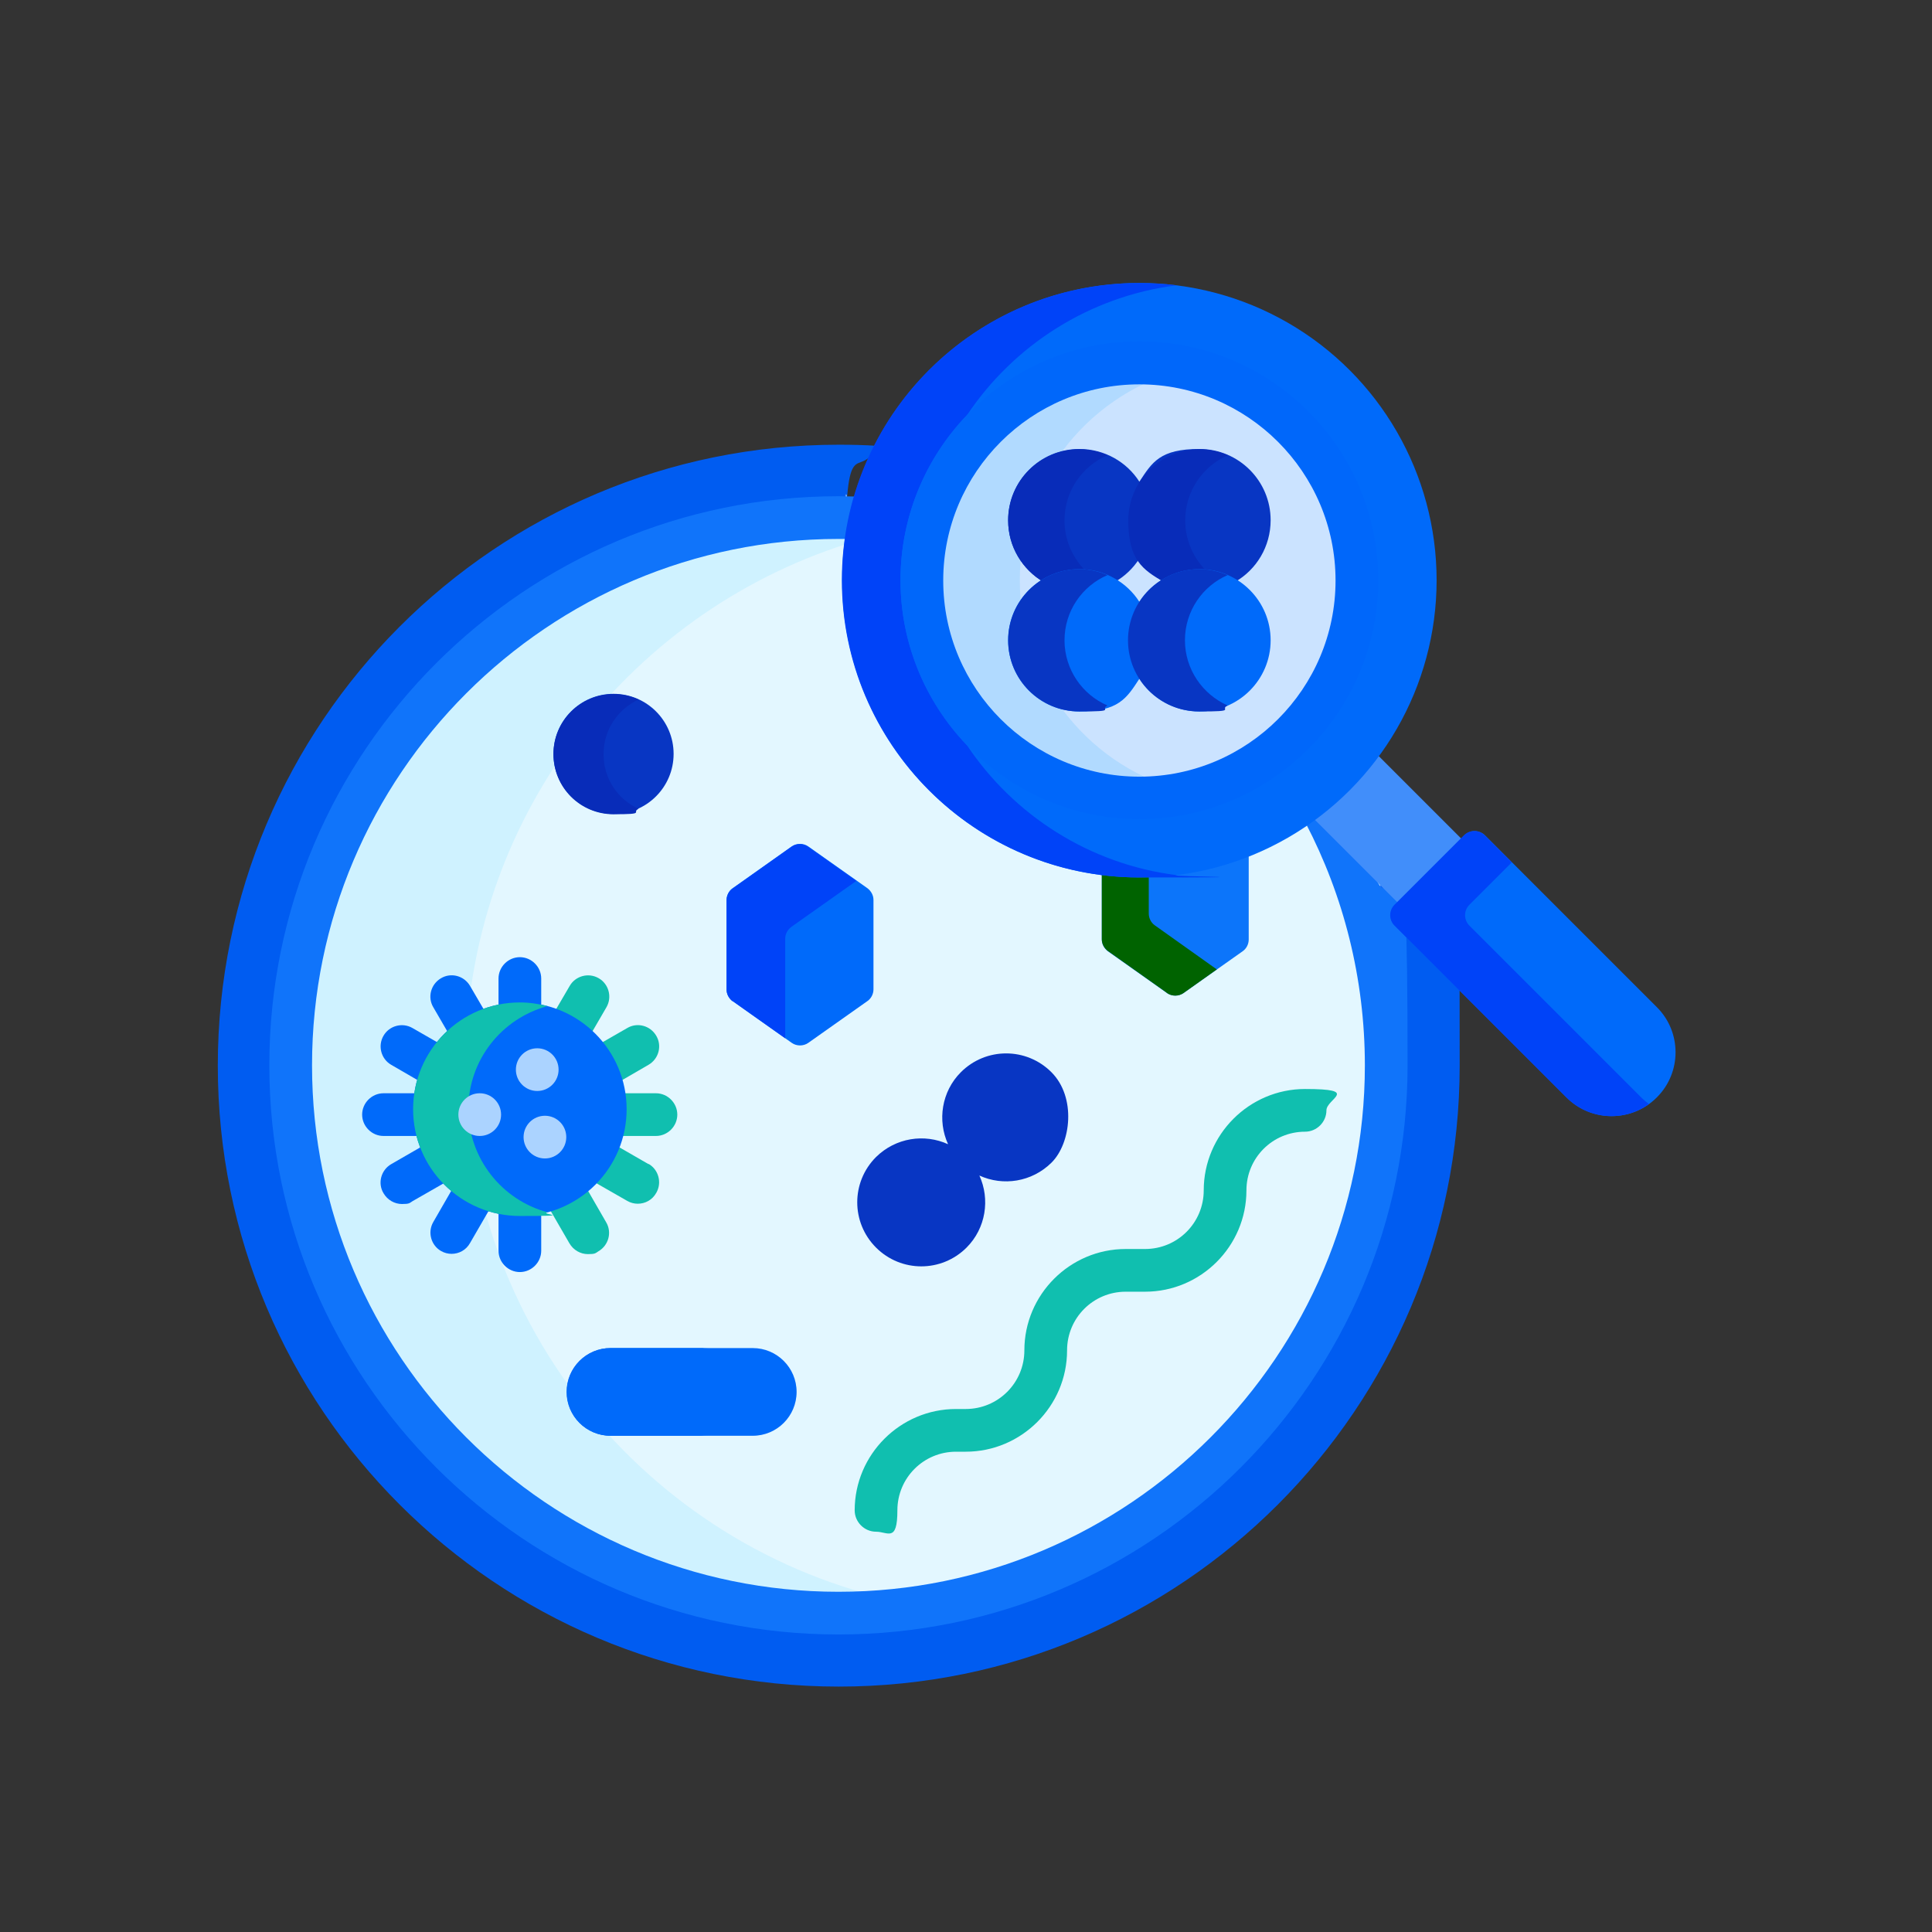 <svg xmlns="http://www.w3.org/2000/svg" id="Capa_1" viewBox="0 0 678.6 678.6"><rect x="0" y="0" width="678.6" height="678.6" fill="#333333" stroke="none"/><defs><style>      .st0 {        fill: #1074fa;      }      .st1 {        fill: #006300;      }      .st2 {        fill: #0836c3;      }      .st3 {        fill: #10bfaf;      }      .st4 {        fill: #abd3ff;      }      .st5 {        fill: #005cf1;      }      .st6 {        fill: #0043f8;      }      .st7 {        fill: #418efa;      }      .st8 {        fill: #cff2ff;      }      .st9 {        fill: #cbe3ff;      }      .st10 {        fill: #e3f7ff;      }      .st11 {        fill: #b1daff;      }      .st12 {        fill: #0067fa;      }      .st13 {        fill: #006afa;      }      .st14 {        fill: #0c75fa;      }      .st15 {        fill: #082cb9;      }    </style></defs><g><path class="st5" d="M490.6,324.4c-1.6-1.6-1.6-4.3,0-5.9l1.7-1.7-30.2-30.2-.7.5c-17.8,13.1-39,20.1-61.2,20.1-57,0-103.4-46.4-103.4-103.4s4.1-33.1,11.4-47.2c-4.5-.3-9.1-.4-13.6-.4-120.5,0-218.1,97.7-218.1,218.1s97.7,218.1,218.1,218.1,218.1-97.7,218.1-218.1-.7-20-2-29.8l-20.1-20.1Z"></path><path class="st10" d="M462.1,286.7l-.7.5c-17.8,13.1-39,20.1-61.2,20.1-57,0-103.4-46.4-103.4-103.4s.8-14.8,2.3-21.9c-1.5,0-3,0-4.5,0-106.1,0-192.4,86.3-192.4,192.4s86.3,192.4,192.4,192.4,192.4-86.3,192.4-192.4-6.3-55.9-17.6-80.4l-7.2-7.2Z"></path><path class="st8" d="M163.5,374.3c0-85.8,56.4-158.6,134.1-183.3.4-3,.9-6,1.5-9-1.5,0-3,0-4.5,0-106.1,0-192.4,86.3-192.4,192.4s86.3,192.4,192.4,192.4,20.7-.8,30.6-2.5c-91.6-14.7-161.7-94.3-161.7-189.9Z"></path><path class="st0" d="M462.1,286.7l-.7.5c-.9.7-1.8,1.3-2.8,1.9,13.3,25.5,20.8,54.5,20.8,85.1,0,101.9-82.9,184.9-184.9,184.9s-184.9-82.9-184.9-184.9,82.9-184.9,184.9-184.9,2.1,0,3.2,0c.7-5.1,1.8-10.1,3.2-14.9-2.1,0-4.3-.1-6.4-.1-110.2,0-199.9,89.7-199.9,199.9s89.7,199.9,199.9,199.9,199.9-89.7,199.9-199.9-4-45.8-11.5-66.7l-20.9-20.9Z"></path></g><path class="st14" d="M400.2,307.2c-4.5,0-8.9-.3-13.2-.8v23.6c0,1.6.8,3.1,2.1,4.1l20.8,14.7c1.7,1.2,4.1,1.2,5.8,0l20.8-14.7c1.3-.9,2.1-2.5,2.1-4.1v-30.1c-11.9,4.8-24.8,7.4-38.3,7.4h0Z"></path><path class="st1" d="M403.5,320.9v-13.8c-1.1,0-2.2,0-3.3,0-4.5,0-8.9-.3-13.2-.8v23.6c0,1.6.8,3.1,2.1,4.1l20.3,14.4.5.4c1.7,1.2,4.1,1.2,5.8,0l11.7-8.3-21.8-15.5c-1.3-.9-2.1-2.5-2.1-4.1h0Z"></path><path class="st13" d="M255.2,316.1v31.4c0,1.6.8,3.1,2.1,4.1l20.8,14.7c1.7,1.2,4.1,1.2,5.8,0l20.8-14.7c1.3-.9,2.1-2.5,2.1-4.1v-31.4c0-1.6-.8-3.1-2.1-4.1l-20.8-14.7c-1.7-1.2-4.1-1.2-5.8,0l-20.8,14.7c-1.3.9-2.1,2.5-2.1,4.1h0Z"></path><path class="st6" d="M257.3,351.6l8.6,6.1,9.9,7v-35c0-1.6.8-3.1,2.1-4.1l22.9-16.2-7.8-5.5-9.2-6.5c-1.7-1.2-4.1-1.2-5.8,0l-13.8,9.8-6.9,4.9c-1.3.9-2.1,2.5-2.1,4.1v31.4c0,1.6.8,3.1,2.1,4.1h0Z"></path><g><path class="st7" d="M513.9,295.2l-30.4-30.4c-6.3,8.5-13.8,16.1-22.4,22.4l30.4,30.4,22.4-22.4Z"></path><path class="st13" d="M581.9,385.5c-8.7,8.7-22.9,8.7-31.6,0l-60.4-60.4c-2-2-2-5.3,0-7.3l24.4-24.4c2-2,5.3-2,7.3,0l60.4,60.4c8.7,8.7,8.7,22.9,0,31.6Z"></path><path class="st6" d="M576.5,385.5l-60.4-60.4c-2-2-2-5.3,0-7.3l14.9-14.9-9.5-9.5c-2-2-5.3-2-7.3,0l-24.4,24.4c-2,2-2,5.3,0,7.3l60.4,60.4c7.9,7.9,20.2,8.6,29,2.3-.9-.7-1.8-1.4-2.7-2.3h0Z"></path><g><circle class="st13" cx="400.2" cy="203.8" r="104.4"></circle><path class="st6" d="M339.6,261.7c-14.4-15.1-23.3-35.5-23.3-57.9s8.9-42.9,23.3-57.9c16.4-24.6,43-41.8,73.7-45.7-4.3-.5-8.7-.8-13.2-.8-57.7,0-104.4,46.8-104.4,104.4s46.8,104.4,104.4,104.4,8.9-.3,13.2-.8c-30.7-3.9-57.3-21.1-73.7-45.7Z"></path><circle class="st9" cx="400.2" cy="203.8" r="76.4"></circle><path class="st11" d="M358.2,203.8c0-36.2,25.3-66.6,59.2-74.4-5.5-1.3-11.3-2-17.2-2-42.1,0-76.4,34.3-76.4,76.4s34.3,76.4,76.4,76.4,11.6-.7,17.2-2c-33.9-7.8-59.2-38.2-59.2-74.4Z"></path><path class="st2" d="M366.6,204.4c3.6-2.2,7.9-3.5,12.5-3.5s8.8,1.2,12.5,3.5c3.5-2,6.4-4.8,8.6-8.2,2.2,3.4,5.1,6.2,8.6,8.2,3.7-2.3,8-3.5,12.5-3.5s8.9,1.3,12.5,3.5c7.5-4.3,12.5-12.4,12.5-21.7,0-13.8-11.2-25-25-25s-16.6,4.6-21.1,11.5c-4.4-6.9-12.2-11.5-21.1-11.5-13.8,0-25,11.2-25,25,0,9.3,5,17.3,12.5,21.7Z"></path><path class="st12" d="M400.2,287.7c-46.2,0-83.9-37.6-83.9-83.9s37.6-83.9,83.9-83.9,83.9,37.6,83.9,83.9c0,46.2-37.6,83.9-83.9,83.9ZM400.2,135c-38,0-68.9,30.9-68.9,68.9s30.9,68.9,68.9,68.9,68.9-30.9,68.9-68.9c0-38-30.9-68.9-68.9-68.9Z"></path><g><path class="st15" d="M366.6,204.4c3.6-2.2,7.9-3.5,12.5-3.5s1.9,0,2.8.2c-4.9-4.6-8-11.1-8-18.3,0-10.3,6.2-19.1,15.1-22.9-3-1.3-6.4-2.1-9.9-2.1-13.8,0-25,11.2-25,25,0,9.3,5,17.3,12.5,21.7h0Z"></path><path class="st15" d="M408.8,204.4c3.7-2.3,8-3.5,12.5-3.5s2,0,3,.2c-4.9-4.6-8-11.1-8-18.3,0-10.3,6.2-19.1,15-22.9-3.1-1.3-6.4-2.1-10-2.1-13.8,0-25,11.2-25,25s5,17.3,12.5,21.6Z"></path><path class="st13" d="M421.3,199.9c-8.9,0-16.6,4.6-21.1,11.5-4.4-6.9-12.2-11.5-21.1-11.5-13.8,0-25,11.2-25,25s11.2,25,25,25,16.6-4.6,21.1-11.5c4.4,6.9,12.2,11.5,21.1,11.5,13.8,0,25-11.2,25-25s-11.2-25-25-25Z"></path><path class="st2" d="M373.9,224.9c0-10.3,6.2-19.1,15.1-22.9-3-1.3-6.4-2.1-9.9-2.1-13.8,0-25,11.2-25,25s11.2,25,25,25,6.9-.7,9.9-2.1c-8.9-3.8-15.1-12.7-15.1-22.9Z"></path><path class="st2" d="M416.2,224.9c0-10.3,6.2-19.1,15-22.9-3.1-1.3-6.4-2.1-10-2.1-13.8,0-25,11.2-25,25s11.2,25,25,25,6.9-.7,10-2.1c-8.8-3.9-15-12.7-15-22.9Z"></path></g></g></g><path class="st13" d="M264.4,504.3h-49.9c-8.5,0-15.4-6.9-15.4-15.4s6.9-15.4,15.4-15.4h49.9c8.5,0,15.4,6.9,15.4,15.4s-6.9,15.4-15.4,15.4Z"></path><path class="st13" d="M233.5,488.9c0-8.5,6.9-15.4,15.4-15.4h-34.5c-8.5,0-15.4,6.9-15.4,15.4s6.9,15.4,15.4,15.4h34.5c-8.5,0-15.4-6.9-15.4-15.4Z"></path><g><g><g><path class="st13" d="M157.5,363.1c3.6-3.4,8-6.1,12.8-7.9l-5.2-8.9c-2.1-3.6-6.7-4.8-10.2-2.7-3.6,2.1-4.8,6.7-2.7,10.2l5.4,9.3Z"></path><path class="st13" d="M147.3,399c-.8-3-1.2-6.1-1.2-9.4s.2-3.8.4-5.6h-11.8c-4.1,0-7.5,3.4-7.5,7.5s3.4,7.5,7.5,7.5h12.6Z"></path><path class="st13" d="M137.4,374l10,5.8c1.4-4.9,3.8-9.5,6.9-13.3l-9.4-5.4c-3.6-2.1-8.2-.8-10.2,2.7-2.1,3.6-.8,8.2,2.7,10.2Z"></path><path class="st13" d="M182.6,353.1c2.6,0,5.1.3,7.5.8v-10.2c0-4.1-3.4-7.5-7.5-7.5s-7.5,3.4-7.5,7.5v10.2c2.4-.5,4.9-.8,7.5-.8Z"></path><g><path class="st3" d="M217.8,379.8l10-5.8c3.6-2.1,4.8-6.7,2.7-10.2-2.1-3.6-6.7-4.8-10.2-2.7l-9.4,5.4c3.2,3.9,5.5,8.4,6.9,13.3Z"></path><path class="st3" d="M207.6,363.1l5.4-9.3c2.1-3.6.8-8.2-2.7-10.2-3.6-2.1-8.2-.8-10.2,2.7l-5.2,8.9c4.8,1.7,9.1,4.4,12.8,7.9h0Z"></path><path class="st3" d="M206.2,417.4c-3.8,3.2-8.3,5.7-13.2,7.2l7,12.1c1.4,2.4,3.9,3.8,6.5,3.8s2.6-.3,3.7-1c3.6-2.1,4.8-6.7,2.7-10.2l-6.8-11.8Z"></path><path class="st3" d="M227.8,408.9l-11.1-6.4c-1.8,4.8-4.6,9.1-8.1,12.6l11.7,6.7c1.2.7,2.5,1,3.7,1,2.6,0,5.1-1.3,6.5-3.8,2.1-3.6.8-8.2-2.7-10.2h0Z"></path><path class="st3" d="M230.4,384h-11.8c.3,1.8.4,3.7.4,5.6,0,3.2-.4,6.4-1.2,9.4h12.6c4.1,0,7.5-3.4,7.5-7.5s-3.4-7.5-7.5-7.5Z"></path></g><path class="st13" d="M148.5,402.5l-11.1,6.4c-3.6,2.1-4.8,6.7-2.7,10.2,1.4,2.4,3.9,3.8,6.5,3.8s2.6-.3,3.7-1l11.7-6.7c-3.5-3.6-6.3-7.9-8.1-12.6Z"></path><path class="st13" d="M182.6,426.1c-2.6,0-5.1-.3-7.5-.8v14c0,4.1,3.4,7.5,7.5,7.5s7.5-3.4,7.5-7.5v-14c-2.4.5-4.9.8-7.5.8Z"></path><path class="st13" d="M159,417.4l-6.8,11.8c-2.1,3.6-.8,8.2,2.7,10.2,1.2.7,2.5,1,3.7,1,2.6,0,5.1-1.3,6.5-3.8l7-12.1c-4.9-1.5-9.4-3.9-13.2-7.2Z"></path></g><circle class="st13" cx="182.6" cy="389.6" r="37.5"></circle><path class="st3" d="M164.5,389.6c0-17.4,11.8-31.9,27.8-36.2-3.1-.8-6.3-1.3-9.7-1.3-20.7,0-37.5,16.8-37.5,37.5s16.8,37.5,37.5,37.5,6.6-.5,9.7-1.3c-16-4.3-27.8-18.9-27.8-36.2Z"></path></g><circle class="st4" cx="188.7" cy="375.7" r="7.5"></circle><circle class="st4" cx="191.4" cy="399.4" r="7.5"></circle><circle class="st4" cx="168.5" cy="391.5" r="7.5"></circle></g><path class="st2" d="M369.3,376.6c-8.8-8.8-23-8.8-31.8,0-6.8,6.8-8.3,17-4.5,25.3-8.3-3.8-18.4-2.3-25.3,4.5-8.8,8.8-8.8,23,0,31.8s23,8.8,31.8,0c6.8-6.8,8.3-17,4.5-25.3,8.3,3.8,18.4,2.3,25.3-4.5s8.8-23,0-31.8Z"></path><path class="st3" d="M307.7,538c-4.1,0-7.5-3.4-7.5-7.5,0-19.6,16-35.6,35.6-35.6h3.4c11.4,0,20.6-9.2,20.6-20.6,0-19.6,16-35.6,35.6-35.6h6.8c11.4,0,20.6-9.2,20.6-20.6,0-19.6,16-35.6,35.6-35.6s7.5,3.4,7.5,7.5-3.4,7.5-7.5,7.5c-11.4,0-20.6,9.2-20.6,20.6,0,19.6-16,35.6-35.6,35.6h-6.8c-11.4,0-20.6,9.2-20.6,20.6,0,19.6-16,35.6-35.6,35.6h-3.4c-11.4,0-20.6,9.2-20.6,20.6s-3.4,7.5-7.5,7.5h0Z"></path><circle class="st2" cx="215.5" cy="264.8" r="21.1"></circle><path class="st15" d="M212,264.8c0-8.5,5.1-15.8,12.3-19.1-2.7-1.2-5.6-1.9-8.8-1.9-11.6,0-21.1,9.4-21.1,21.1s9.4,21.1,21.1,21.1,6.1-.7,8.8-1.9c-7.3-3.3-12.3-10.6-12.3-19.1Z"></path></svg>